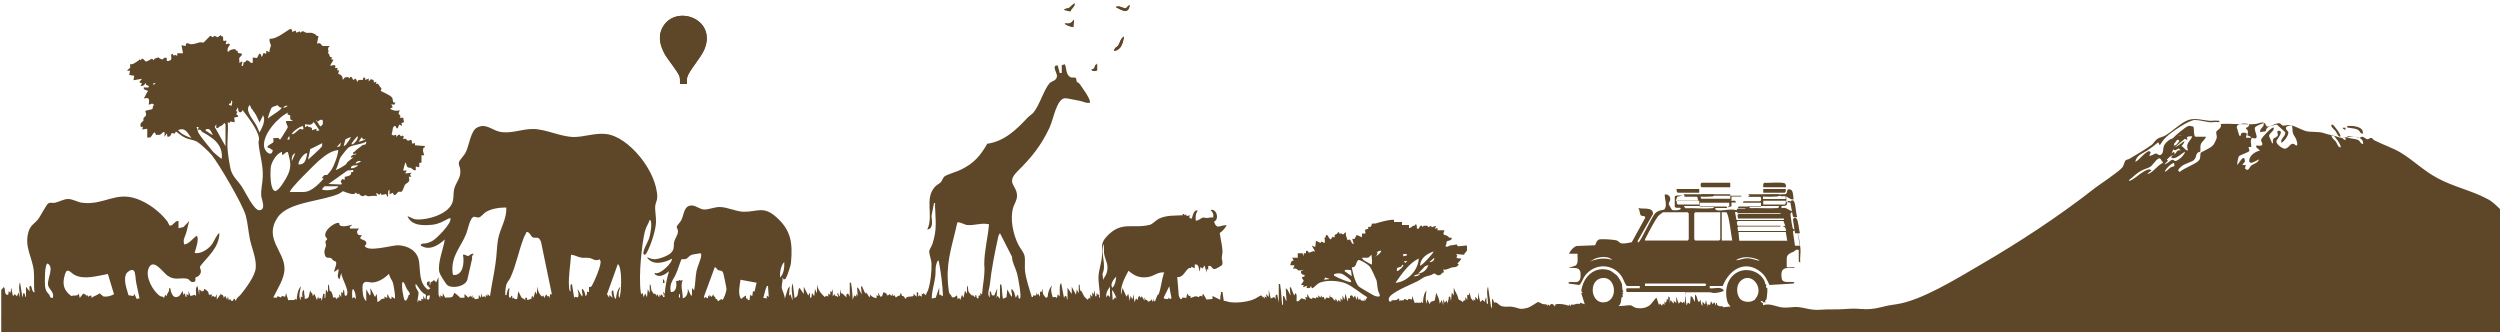 <?xml version="1.0" encoding="UTF-8"?>
<svg id="Layer_1" xmlns="http://www.w3.org/2000/svg" version="1.1" viewBox="0 0 100 13.3">
  <!-- Generator: Adobe Illustrator 29.5.0, SVG Export Plug-In . SVG Version: 2.1.0 Build 137)  -->
  <defs>
    <style>
      .st0 {
        fill: #5e4728;
      }
    </style>
  </defs>
  <path class="st0" d="M42.59-.47c-.05-.05-.3.18-.35.21-.09-.17-.34-.21-.46-.06.09.02.2.02.27.05.09.04.1.16.19.19.04,0,.26-.24.3-.29.03-.03.07-.05.06-.11h-.01ZM42.99.15s-.19.15-.23.17c-.06.03-.17.02-.2.08l.25.06c.04-.12.17-.17.17-.3h.01ZM45.19.21c-.08-.01-.11.12-.18.12s-.27-.13-.38-.05c.23.1.5.33.56-.08h0ZM27.48,3.36c0-.09-.01-.19.01-.28.07-.26.54-.77.68-1.1.51-1.19-1.04-1.79-1.61-.98-.26.38-.18.76.02,1.14.13.24.54.72.6.91.03.1.01.2.02.3h.28,0ZM42.93,1.09l.03-.31c-.12.16-.17.18-.37.15,0,.07.32.17.34.15h0ZM44.57,2.04c.28-.05.35-.31.39-.58-.14.07-.16.25-.23.36-.03.05-.18.1-.16.22h0ZM43.89,2.56c-.14.02-.06.23-.23.21,0,.08.18.09.21.03v-.25h.02Z"/>
  <path class="st0" d="M.05,11.6l.1-.12c.09.09,0,.25.13.32l.06-.03v-.12l.08.06.03-.21.06.32c.07.01.05-.01.07-.06l.1.09.06-.15.06.21c0-.21-.08-.42,0-.62l.1.62.03-.18c.1-.03.04.14.11.15v-.41l.14.18c.02-.06-.05-.25.06-.21.03.03.05.28.14.25-.04-.29,0-.57-.03-.86-.05-.53-.39-.95-.21-1.56.08-.26.22-.31.36-.47.12-.14.34-.61.44-.67.07-.04.17,0,.26-.02.17-.04.36-.15.52-.15.2,0,.38.13.57.15.86.11,1.34-.47,2.2-.15.44.16.9.5,1.2.89.04.05.06.15.1.17.12.04.21-.21.35-.18v.29l.2-.05.23-.24c-.05.16-.08.34-.13.5s-.13.23-.07.44c.2-.03.33-.23.49-.35.15.1-.09.67-.07.69.23.04.49-.12.65-.3.1-.11.16-.3.25-.41.03-.04.03-.08.09-.07-.04.6-.46.9-.78,1.32-.03.07.14.21-.07.39-.03.02-.1.04-.11.05-.02.04.03.15-.05.17-.16.06-.18-.1-.28-.12-.28-.06-.47.08-.77-.11-.19-.12-.58-.74-.77-.32-.16.35.17.93.45,1.12.06.04.16,0,.15.1l.06-.15.06.06c0-.14.12-.16.09-.32.09-.02.05.08.08.14.05.12.1.24.24.21s.15-.17.24-.24v.18s.02-.12.08-.06c.01.01,0,.13.06.12v-.12l.08.06v-.18l.08.2.18-.05.04.06c.02-.12-.05-.33.06-.41l.07.35v-.21l.13.09v-.05l.06.02v-.09c.12.06.18.1.2.25l.11-.03v.12l.04-.06.1.06.06-.12v.21l.15-.21c.09.02.12.04.13.15l.06-.09.07.15.04-.12.03.15.06-.06c0,.06.06.11.1.08s.02-.09.07-.08l.06.09c0-.12.12-.17.2-.27.2-.25.57-.74.59-1.06.03-.39-.17-.8-.24-1.17-.06-.31-.08-.62-.16-.92-.12-.44-1.07-2.06-1.37-2.43-.1-.12-.43-.43-.56-.51-.15-.09-.31-.09-.47-.16-.14-.06-.26-.16-.39-.26l-.06.09c-.2-.1-.08.11-.25.12-.09,0-.01-.12-.06-.12l-.1.12c.07-.36-.1-.11-.17-.08-.04.02-.11-.02-.15.02l-.06-.12c-.14.08-.1.25-.3.21v-.35l-.2.03.03-.12c-.1.08-.12-.06-.09-.12.02-.05.09-.08.11-.12,0-.02-.01-.07,0-.09.05-.09.16-.06.07-.29.06-.04.25-.05.28-.08.04-.03,0-.16.08-.14-.07-.13-.13-.05-.22-.03.03-.24.03-.3-.2-.25.07-.1.09-.2.17-.3,0-.03-.2-.03-.17-.14.02-.02.24.04.2-.05-.03-.06-.15-.01-.11-.14-.08.08-.09.15-.22.12l.06-.09-.11-.05.11-.14-.34.06.03-.18-.2-.03.03-.18c-.24.06-.01-.09,0-.1.02-.04,0-.1,0-.15.13.02.22-.08.33-.14.03-.01.02-.09.11-.02.05-.17.15.05.2.05.07,0,.19-.1.23-.11.04,0,.07.07.09.06,0,0,0-.04.02-.06.04-.02.12-.04.16-.06,0,.04.15.09.17.09,0,0,.04-.11.16-.06v.12h.06c.24-.04.04-.23.15-.28.05-.03.04.06.06.06.05,0,.08-.06.15.03v-.12h.23l-.06-.32.17.03c-.01-.2.15-.07.21-.07.15,0,.26-.06.37-.08.04,0,.09.02.13.01.02,0,.23-.24.27-.27l.11.06.05-.06.14.06.12-.09c.01.07.08.05.09.07.02.02-.02.13.03.17l.11-.02-.03.15c.07,0,.12-.07.17.02-.07.09-.13.17-.08.3.04-.09.21-.14.29-.12.02,0,.02.04.03.05.02.01.05,0,.06.02.02.02,0,.07.03.08s.14.02.15.03c0,.09-.09.11-.11.18-.01.05.02.13,0,.19l.1-.06c.08.02-.07.19.03.18.04,0,.03-.12.05-.15,0,0,.04,0,.07-.02.01,0,.01-.04.03-.05.13-.03.14.13.26.09v-.21l.17.02.09-.17c.1-.02.05.11.11.12l.06-.15.11.03v-.12l.14.06c-.04-.09.05-.24.05-.27s-.09-.17-.05-.27c.16.01.34-.09.47-.17.08-.05.12-.08.2-.13.1-.07.23-.17.23.03l.13-.06.04.09.13-.06.02.06c.12-.13.16-.01.24,0,.16.02.16-.04.36.06.03.01.04.1.13.06l-.06.32c.14-.06.13,0,.22.09h.29c-.15.13.01.16-.08.29.11,0,.02.19.17.15l-.03.09.09.02-.14.24.18-.03.04.05-.02.07h.11l-.03.09h.08l-.03.15c.09,0,.2.11.17.21.07.02.04-.04.08-.06.03-.02.1-.02.14-.03l.07.06c0-.06,0-.07.07-.06l.07.12.1-.06.07.15c0-.13.12-.09.21-.09l.02-.09h.08v.09l.14-.06v.12l.08-.09c.08.01.14.02.12.13l.11-.03-.03.09c.12-.07.14.12.23.17,0,.03-.03.09-.03.1.01.03.37.16.45.27.06.08-.01.23.14.2l-.05.09-.12-.02.06.12-.11.06c.13.08.25.1.39.06l-.05.13.08.1-.03.07h.14l.03.18-.1.03.02.12-.11-.06-.06.15c-.07.03-.07-.09-.1-.09-.13-.01-.09.23-.15.33l.07.05.12-.03v.09l.09-.09h.06c.02.08.04.07.11.03l.04.04-.03.11c.11-.07.18.06.19.06.04,0,.1-.04.15-.03l.03.15.11-.03v.09l.38.03c.06.06-.03.05-.04.08-.05.11,0,.18.03.29h-.11v.29l-.09.02v.17l-.14-.03v.15c-.09.02-.15-.07-.19-.09-.03-.02-.09,0-.13-.03-.06-.04-.05-.16-.1-.19l-.08.3c.04.07.08,0,.14.02l-.06.12.25-.03-.06.08.06.08h-.11c.08.24-.08.23-.15.32-.03.04-.09.26-.14.28-.04.01-.07-.01-.11,0-.07.02-.1.15-.19.13l-.05-.09-.13.06v-.18c-.1.02-.03.29-.07.29l-.07-.12s-.15.04-.18.03c-.03,0-.02-.06-.02-.06-.02-.01-.05.05-.07.06-.04,0-.07-.08-.12-.06l.03.12c-.12-.04-.24,0-.35,0-.05,0-.09-.05-.11-.04-.08,0-.06.09-.22-.01-.04-.02.01-.09-.12-.03-.04-.13-.07-.02-.12-.01-.17.02-.4-.11-.44-.11-.02,0-.1.07-.14.09-.69.32-2.03.32-2.47.95-.58.85.28,1.36.27,2.06,0,.39-.29.82-.45,1.15.07,0,.18.04.17-.06l.13.06.05-.06.13.03.03-.15.09.29c.11-.03.22.03.31-.06l.03.06c0-.18.04-.43.17-.56-.03.17-.12.4-.01.56v-.15l.07.03s-.05-.26.06-.29c0,.09.01.18.03.27,0,.05-.03.09.04.08.05,0,.1-.04.12-.08l.06-.27c-.01.13.13.1.09.25l.08-.09.1.25.04-.15.03.08.09-.02.03.12.06-.29c.12-.03,0,.16.08.18l.03-.35.08.12v-.32c.06,0,.05.19.06.23s.06.03.08.07c.03.06.06.15.06.23.08-.05.11,0,.15.06l.05-.09.05.03v-.15l.08.12v-.21l.06.06.03-.15c.07.04-.01.28.11.25.17-.16-.19-.69-.2-.91l-.07.25c-.14-.1-.02-.26-.04-.41l-.17.12c-.01-.12.13-.32.06-.42-.09,0-.18-.14-.19-.14-.12-.03-.23.05-.26-.2-.02-.14.05-.2.06-.31,0-.05-.03-.11-.02-.15,0-.04.07-.07.07-.1,0-.01-.07-.08-.08-.13-.04-.27.47-.59.56-.5.02.03-.05.1.16.12.13,0,.23-.03.35-.06-.03.07-.11.04-.08.15h.37s-.13.09-.07.21c.04.07.11.06.18.06l-.08.11c.09.11.28.06.25.25l-.06.06c.09.28,1.11-.03,1.34-.02.37.02.76.2.83.64.06.41-.01.87.36,1.14l.1-.06-.08-.06v-.09h.08c-.04-.13.1-.09.13-.18l.1.09.09-.21v.71s.06.11.07.14v-.12l.1.06v-.15l.1.19c.17-.04.31.06.35-.19.02-.02.23.15.24.19h.18v-.15l.16.15c.02-.1.08.01.07-.09l.06.06.03-.09v.15l.04-.06.06.09.15-.03v-.15l.08.12.03-.18.03.15.1-.03.04.06v-.12l.07.06v-.09l.1.09c.06-.44.16-.87.22-1.31.05-.32.05-.66.1-.96.08-.45.36-.82.33-1.28-.26,0-.6.04-.83.19-.06.04-.18.18-.24.2-.09.03-.15-.02-.22-.02-.16.02-.25.53-.31.68-.22.54-.6.88-.55,1.52,0,.05.01.09.03.13.39.03.45-.48.39-.81.07-.03.16.06.21.05.05-.01.09-.1.2-.09v.06c-.08-.01-.03.09-.05.16-.06.28-.13.55-.19.83-.1.27-.61.35-.79.21-.07-.05-.32-.45-.33-.54-.07-.37.17-.92.22-1.29-.27.25-.63.46-.96.24-.02-.1.17-.07.23-.09.08-.02.16-.05.23-.09.17-.09.75-.68.73-.88,0-.06-.04-.03-.07-.02-.24.12-.37.21-.65.25-.34.03-.83.06-1-.34.11.02.19.1.3.12.43.06,1.41-.19,1.52-.75.03-.14.01-.32.05-.47.07-.27.28-.43.24-.77-.01-.12-.08-.16-.05-.3.02-.08.22-.27.28-.41.13-.28.19-.82.43-.96.35-.19.56.06.88.15.45.12.91-.11,1.39-.1.51.01,1.08.31,1.61.32.42,0,.85-.17,1.29-.12.91.1,2.04,1.5,2.05,2.52,0,.14-.07.24-.08.35-.02.18.04.44.03.66-.01.33-.21.92-.36,1.2-.02.04-.05.1-.1.1-.16-.03.15-.54.18-.64.05-.16.09-.39.09-.56,0-.04,0-.18-.06-.2-.04.13-.13.26-.17.39-.1.3-.16.92-.19,1.26s-.05.91,0,1.25c0,.04.01.06.04.08l.04-.06.03.18.07-.15.07.15.03-.32.08.15v-.35c.07.04.04.18.07.25,0,0,.08.12.08.13,0,0,.11-.03.11.1l.04-.09.08.15v-.12l.06.06v-.09l.1.09v-.18l.06.09c.02-.31.08-.61.17-.91-.13.11-.35.26-.52.15-.04-.02-.06-.03-.05-.09.19.13.75-.45.68-.56-.28.16-.78.29-.99-.06.09.02.18.08.28.08.18,0,.59-.13.71-.29.12-.14.06-.27.1-.42.03-.12.14-.25.15-.4,0-.09-.06-.14-.05-.2,0-.03.14-.17.18-.25.12-.24.1-.6.43-.59.15,0,.31.15.48.16s.42-.1.62-.1c.31,0,.65.18.96.19.57.01.8-.26,1.34.24.56.51.63,1.01.56,1.79,0,.1-.16.57-.21.64-.03.03-.05.04-.09.03-.03,0,0-.08-.04-.06.02.13-.04.27-.03.39s.13.31.12.45l.13-.41.07-.09-.03.38.06-.06.08.25c.01-.24-.08-.47.01-.69l.07.59c.21-.08.09-.26.2-.41l.17.25v-.29l.18.35.07-.12v.21c.09.02.05-.13.09-.18l.08.12.03-.29.08.18v-.38c.02.23.18.4.32.53l.03-.06.1.03v-.12l.08.06v-.15l.06.03.04-.12v.29l.07-.09c0,.09.09.07.14.12.03-.04-.08-.15,0-.15.03,0,.02.13.07.12l.03-.28c.02.08,0,.2.08.17l.16.16s-.04-.18.07-.15l.06.12v-.56c.09-.01.05.02.06.07.04.18.04.42.06.61l.06-.18.08.06v-.12l.06.09-.03-.35.07.06.12.23-.03-.32c.07-.02.05.02.07.06.05.08.05.18.14.23v-.06l.13.21.04-.12c.04.1.14.12.24.15v-.12l.08.03-.03-.15.11.18.06-.02.06-.16c.09.03.14.04.14.15l.03-.05.05.02.02-.06.07.09.06-.09v.09l.08-.03c.04.15.06.06.13.03s.07.02.11-.12c.04.02.03.09.05.12,0,0,.09-.02.12.1h.04c0-.1.21-.06.3-.1v-.09l.13.12v-.18c.1-.02.04.12.06.18l.04-.06.1.06v-.12l.05.02v-.05l.12.09c0-.08.06-.13.08-.2.1-.28.15-.77.14-1.06,0-.14-.1-.39-.09-.5,0-.07.1-.2.13-.3.19-.6.12-.92.1-1.52,0-.05.03-.12-.04-.11l-.1.52c.02.19.08.52-.17.54.27-.55-.13-1.23.31-1.71.06-.07.17-.12.23-.18s.08-.18.16-.24c.14-.09.49-.18.68-.28.49-.25.73-.52,1.02-1.02.69-.1,1.16-.56,1.63-1.06.07-.07.15-.11.22-.19.24-.29.42-.92.64-1.17.1-.1.29-.09.3-.3,0-.1-.23-.44.03-.41l.08.3h.08v-.31l.12-.04c.07.13.04.27.12.41.12.2.26.08.32.14.03.02.02.1.04.14s.08.05.11.09c.07.1.49.66.41.76-.15.03-.28-.06-.42-.08s-.45-.1-.56-.1c-.2,0-.31.28-.38.45-.09.24-.15.5-.25.73-.34.72-.73,1.2-1.27,1.73-.5.5-.02.56-.03,1,0,.17-.11.32-.16.48-.12.45,0,1.04.21,1.46.07.14.22.31.25.45.04.18,0,.41.02.6.04.35.18.73.27,1.05h.05v-.06h.11l.04-.13v.12l.06-.06.07.12v-.21c.11.06.05-.07.11-.09-.02.16.03.25.14.35l.06-.06c0-.14.07-.35.17-.44-.07.17-.02.3.03.47.08-.01.11-.03.17.03l.03-.15.08.09v-.36s0-.16.06-.17l.11.59.04-.09c.12.03.03.11.1.15v-.47l.17.25v-.29l.17.32.03-.21.08.15v-.24s-.02-.11.03-.11c.02.07,0,.18.04.25,0,0,.04.01.06.05.08.16.07.19.23.31l.06-.09.04.06v-.18l.08.09v-.18l.06.09.03-.18.03.25c.11.03,0-.11.08-.12,0,.08.06.05.08.06,0,0-.03.12.03.12,0-.3-.07-.56-.06-.86.02-.28.12-.54.14-.82.03-.35-.08-.47.17-.75.6-.67,1.05-.31,1.75-.49.09-.02.24-.18.35-.24.32-.15.63-.12.96-.14v-.05h.06v.05l.07-.03.03.06.15-.03c-.11.08,0,.16.06.12,0-.01.07-.39.23-.3-.09.11-.09.25-.08.39.12.02.19-.1.3-.12.05,0,.1.02.13.02.09,0,.17-.04.27-.02.02-.14-.02-.21-.11-.3.24-.07.37.36.14.47.12.35.26.11.51.14-.08.13-.16.23-.28.31.03.24.1.49.11.72,0,.1-.02.17-.03.26,0,.09.05.17.02.28,0,.04-.24.17-.29.18-.15.02-.1-.16-.27-.12v.15l-.06-.03v.15l-.09-.29-.08.12-.08-.06-.03.18c-.06-.13-.02-.31-.2-.28v.15l-.14-.06c0,.1-.05.02-.1.06-.14.09-.23.39-.46.35l.06.74s.05.13.06.13c.07.05.08-.05.09-.05.03,0,.12.01.15.02l.04-.18c.05.05.05.13.13.09v.09c.13-.04.2-.11.33-.03l.05-.06.1.03s-.03-.11.04-.09l.12.21.24-.02v-.12l.31.15c0-.08,0-.16.03-.24,0-.05-.03-.09.06-.07l.05.35c.09.01.19.05.28.06.32.03.73-.02.99-.15.1-.05.31-.24.26,0l.03-.09.08.09v-.09l.08.06-.03-.15.11.12v-.29l.08.35.14-.06.06.09c0-.06-.04-.21.06-.18l.06.32v-.75c.09-.01.05.02.06.07.05.24.04.53.08.77.05,0,.03-.07.03-.11v-.24c.06-.08.09.2.14.18l-.03-.5.07.06.12.23-.03-.32c.08-.02.05.02.07.06.04.08.06.17.11.26l.04-.09c.1.02.03.29.06.32.09.02.12-.07.19-.12l.18.06-.03-.12.08.03v-.15c.06.09.06.19.19.21l.03-.06.12.04.04-.07.06.06v-.12l.08.09.06-.09v.09l.08-.03.04.12.07-.09.11.03.03-.15c0,.15.07.1.08.11.04.04.06.12.14.13v-.09l.09.15.03-.09.08.09v-.15l.08.09v-.21l.08.18.04-.25.08.32.04-.15.06.03v-.12l.05.02.02-.05.07.12.06-.09.06.18.03-.15.06.15.06-.06c0,.1.07.08.14.09l.03-.09v.12l.11-.17c-.27-.16-.57-.43-.85-.55s-.84-.16-1.11,0c-.07.04-.22.23-.27.18v-.06h-.04c-.02.09-.08.06-.16.06l.03-.09-.17.06.03-.09h-.11l.11-.17-.08-.12c.04-.07.14-.01.11-.11-.08-.01-.16-.05-.14-.15l.11-.06s-.16.04-.21.03c-.02,0-.1-.13-.22-.06l.06-.15h-.17c.02-.09.04-.21.14-.18l-.06-.12h.22v-.18h.19l.05.12v-.12h.09v-.09c.09-.04.09.06.11.06.08.02.16-.1.26-.03l-.14-.25.14.06.03-.25.18.09.03-.06.13.06c.03-.05,0-.18,0-.2s.03-.01.04-.03c.02-.04,0-.13.09-.07,0,0,.07.17.13.15l.06-.1.09.03c-.04-.17.08-.08.13-.21h.04l.04.09.03-.06c.16.12.08.01.21-.03-.03.15.04.2.06.32.17-.11.11.15.25.15l-.06-.21c.15.04.1-.07.18-.15l.21.09v-.15h.14l-.02-.15.13-.04v-.08c.16.04.12-.1.15-.12.02-.02.1,0,.14-.01.24-.07.49-.15.74-.15v.09h.32v.12h.28v.12c.08,0,.13-.07.16-.09.02,0,.06,0,.08-.01s0-.04.02-.05c.07-.02.04.16.07.18.08.03.1-.12.13-.12h.06l.03.06.03-.06h.16l.03.06.11-.06.03.06.18-.06-.06.12.11-.03v.09h.28c-.1.23,0,.16.12.23.03.01.05.1.16.06.04.14-.14.11-.19.16-.02.02,0,.14-.06.18.1.07.13-.01.19-.02.04,0,.2-.03.25-.04s.02.06.08.07c.1,0,.25-.03.35-.03v.2l-.13.17-.32-.03.06.05-.03.11.2.03s-.14.19-.17.18l.06.05c-.1.14-.16.09-.28.12s-.2.11-.34.08l.03.12c-.08-.02-.1.07-.14.09-.15.07-.18-.05-.25-.05-.03,0-.1.06-.15.07-.31.07-.26.09-.52.24-.21.11-1.12.46-1.15.7,0,.04,0,.09.04.11.07.03.07-.05.08-.05.04,0,.14,0,.2-.01,0,0,.04-.07.1-.05v.09c.07-.06.21.02.2-.09l.13.06.05-.06.13.03v-.15l.11.29c.07-.03.17,0,.23-.01.03,0,.06-.06.07-.05,0,0-.02.07.03.06,0-.16.03-.38.14-.5-.02.17-.06.36,0,.53l.03-.18.1.21c0-.13.11-.12.2-.16l.06-.31c.06.14.13.27.14.44l.08-.15.06.21v-.25l.06.15.08-.09.03.12c.02-.07.03-.14.05-.2,0-.05-.02-.09.06-.07l.03.18.03-.35.08.12v-.32c.04.14.1.21.15.33.02.05.03.13.05.15.02.03.13.04.16.11l.05-.09.05.03v-.15l.08.12v-.21l.06.02.03-.11.06.23.1.12v-.09l.07.06v-.15l.11.12v-.29l.09.38.1-.09.07.09.06-.18c.05.07-.02.28.08.25,0-.24-.08-.47,0-.69l.13.88s.03-.07.03-.11v-.27c.06,0,.07.14.09.15,0,0,.05-.03.08-.01.07.03.12.12.23.15.15.04.27,0,.4.02.28.04.28.14.63.04.11-.03.39-.23.41-.23.04,0,.13.06.18.08.1.03.17-.03.21.1v-.09l.08.06c.05-.13.15-.06.21.03l.02-.09c.18-.03.36,0,.53.06l.05-.06v.09c.07-.13.07-.06.14-.07.08-.02.16-.07.24-.02l.03-.06.18.06-.14-.45.06-.02-.06-.05c.08-.63.58-1.03,1.15-.83.02,0,.26.18.27.19.06.06.2.29.21.37,0,.06.01.15.02.21,0,.03.03.04.04.06l-.06.05.06.02c-.07.04-.02.12-.03.15,0,.02-.04.01-.05.03-.02.07,0,.16-.06.28-.02.04-.06,0-.05.05.13.03.35-.03.46-.02.06,0,.16.1.26.11.18.03.37,0,.52-.11.07-.05.23-.3.27-.3l.1.29.04-.06.08.09.04-.09.06.06v-.15l.03.06c.06-.02.06-.1.06-.15l.06.03v-.12c.11-.02.04.18.06.25l.03-.12.13.15v-.12l.1.09v-.25l.1.28.07-.09.08.06.06-.06.03.09.03-.47h-2.35s-.07-.15.03-.15h.49v-.09h-.52c-.09-.11-.12-.25-.2-.38-.36-.54-1.1-.54-1.48-.02-.06.08-.15.33-.22.36l-.43-.06s0-.06.04-.06c.18-.02.41.09.44-.2.04-.42-.18-.36-.48-.36l.29-.1c.12-.11.06-.32.07-.47h-.34c.06-.14.17-.26.3-.31l.75-.03s.04-.19.15-.23c.13-.03.53,0,.68.03.1.02.13.1.2.12.13.03.3-.02.43-.04l.54-.98c0-.1-.14-.05-.18-.1-.04-.04-.04-.23-.1-.29.18.06.6-.06.59.24l-.61,1.07s-.01.09.03.06c.1-.05.52-1,.66-1.15.13-.15.35-.13.38-.17.12-.16,0-.41.01-.59.12-.02.23.06.22.2,0,.06-.06.11-.06.18,0,.02.12.23.13.24.06.02.3.02.35-.04,0-.09-.12-.03-.18-.05-.03,0-.05-.03-.06-.05v-.39c.02-.09.27-.03.35-.05l-.25.05-.06.17h.9l-.04-.18h-.52v-.03h2.28v.03h-.39v.18s.2-.06.17.06h-.17v.15l-.13.04c-.05-.04.04-.02.04-.05v-.13h-1.18v.15h1.06s.04.04.04.06h-.48c0,.06.02.08.07.09.14.03.42-.03.59-.03.14,0,.5.13.55-.06h-.31l.04-.06h.89v-.15h-.73l.04-.06h.65c.06,0,.06-.18,0-.18h-.47v-.03h1.48c.07.06.04.16.04.25.12,0,.24,0,.27.15.04.55.26,1.19.3,1.73.01.16-.03.37-.01.53-.02,0-.06-.04-.06-.05v-.45c-.12-.05-.16.05-.19.06-.37.15-.28.19-.29.63h.21s.1-.02.1.03c-.33-.01-.59-.05-.51.42.03.2.31.12.44.14.04,0,.09.02.04.06l-.97.06c-.1-.2-.17-.38-.35-.52-.6-.49-1.25-.13-1.52.56h-.52v.09c.18.03.43-.09.56.08,0,.07-.31.11-.38.11s-.13-.03-.2-.03h-.97l.06.53.06-.12.08.06.03-.32.06.04.11.2v-.29c.1.02.07.25.16.29l.07-.09c0,.09,0,.18.07.25v-.18l.1.12.04-.18.06.29v-.12l.1.03.04-.15.07.12.06-.09.07.15v-.11h.04c-.02.08.04.11.11.13.06.02.11-.05.13.04l.3-.03s-.1-.12-.11-.15c-.15-.46-.04-.98.37-1.21.37-.21.9-.07,1.1.34.03.07.01.13.08.16-.06.13.02.1.03.12.02.11-.02.39-.03.46,0,.02-.08,0-.04.11h-.1v.12c.29-.1.52.07.8.09.18.02.4-.03.56-.02.32.02.54.14.93.11.36-.03.67,0,1.02-.03.28-.02.34-.02.62,0,.28.02.51,0,.78-.07s.35-.08.62-.12c.99-.14,2.41-1.02,3.32-1.55,1.6-.93,3.16-1.95,4.63-3.1.25-.19.93-.63,1.09-.82.07-.08.08-.24.14-.29.04-.03.1-.03.15-.06.27-.16.63-.37.88-.55.07-.05.15-.19.24-.25s.21-.07.31-.13c.27-.16.54-.43.81-.57.31-.17.62-.05.94-.02.12.01.25-.02.37,0,.05,0,.05-.01.04.06-.13-.03-.25.01-.38,0-.18-.02-.4-.09-.59-.09-.25,0-.96.49-1.16.69-.1.09-.17.2-.25.32l-.06-.12c-.14.12-.29.23-.44.33-.18.12-.43.18-.48.46.2-.11.33-.35.55-.44l.07.05-.06.14c.09.02.2-.09.27-.09.06,0,.11.11.21.04.09-.06.07-.24.1-.33.05-.15.31-.36.46-.32l-.06.29c.1.01.16-.1.22-.17.01-.06-.16-.1-.11-.24.1,0,.19.01.28-.02.13-.04.2-.38.39-.33.05.07,0,.41.1.41h.41c-.03.11-.18.2-.21.31-.03.09,0,.19-.02.29-.25.04-.08.26-.33.38-.2.1-.41.12-.56.36l.07.07c.16-.16.66-.32.78-.48.06-.07.03-.24.06-.29.03-.04.4-.18.5-.31.04-.04.13-.24.14-.29.01-.09-.03-.16-.02-.24,0-.04.27-.17.17-.31.45-.03.95.04,1.4,0,.12-.01.26-.11.37-.03.04.03.06.11.07.12.09.06.38-.14.51-.12.06,0,.08.08.14.09.09.02.18-.03.27-.02.2.02.44.18.64.24.22.06.51.01.72.08.19.06.18.06.39.1.11.02.27.1.36.1.08,0,.3-.07.47-.06.08,0,.15.06.2.06s.08-.05.13-.05c.06,0,.16.1.21.1s.1-.07.16-.05c.03,0,.07.07.11.09.33.17.75.31,1.05.49.49.29.94.74,1.47,1.02.64.35,1.38.5,2.01.84.2.1.34.25.5.4v5.01H.05v-1.72H.05v-.05ZM6.22,3.32h-.08v.09l.08-.09h0ZM9.27,4.23c-.01-.08.07-.18-.03-.21.04.19-.09.06-.08.18l.11.03h0ZM10.07,4.35c-.1-.08.1-.15,0-.21-.36.2.03.6.17.85.06.1.09.2.14.31.16-.3.32-.6,0-.85l-.04.09h-.08v-.09l-.11.03c.03-.17-.04-.1-.08-.13h0ZM11.1,4.21s-.22.07-.23.09c-.03.03-.17.41-.15.44.05-.07.59-.37.54-.44-.08.02-.14-.08-.15-.09h-.01ZM11.5,4.23c-.07-.01-.14.01-.17.09.01,0,.17-.05.17-.09ZM9.53,4.41s0-.1-.02-.11l-.07.14.06.03c-.11.17,0,.05.03.2l-.16.03.02.19-.18-.03-.03.06-.07-.03c.03.37-.04.79,0,1.15.01.15.08.6.12.75.08.29.31.46.45.69.13.19.48.95.7.93.27-.03.09-.41.07-.57-.02-.26.05-.5.06-.76.02-.52-.13-.89-.17-1.38,0-.05.03-.1.02-.18-.05-.34-.46-.86-.66-1.12-.03.12-.13.12-.17.02h0ZM10.57,4.32h-.14l.13.18v-.18h.01ZM11.55,4.49c-.4.17-1.04.86-.99,1.36.02.19.26.43.34.21.04-.11-.08-.05-.09-.13-.3-.04.1-.2.12-.24.02-.04,0-.13,0-.18.09.05.22-.05.24.06h.05s.26-.41.28-.45c.04-.09-.07-.15-.06-.28h.28l-.11-.07v-.15l-.12-.05.06-.11h0v.03ZM12.9,4.98c.02-.05.03-.16-.02-.19l-.23.02.16.25s.09-.06.09-.07h0ZM12.79,5.23l-.24-.35c-.11.16-.2.1-.35.09v.12l.1-.06c.03.1.21,0,.18.18l.18-.06v.09l.13-.03h0ZM9.02,5.86v-.89s-.04-.05-.06-.05c-.03.12-.2.11-.24.21l-.07-.02v-.14l-.06.11.43.77h0ZM90.55,4.92s-.32.11-.35.18c-.06.14.25.54-.12.41-.09.12-.02.23-.03.37h-.11l.04.15c-.03.07-.4.17-.43.23-.02.04-.07.28-.06.34.09-.09.28-.49.31-.14l-.11.14h.14l-.03.14c.14.15.18-.06.25-.12.09-.07.26-.09.31-.24-.02-.02-.42.29-.39.02.02-.19.26-.35.42-.37-.03-.09-.17-.09-.14-.21.08,0,.28.05.24-.09-.02-.06-.07-.09-.03-.18.03-.06.43-.51.49-.44.03.13-.18.21-.19.33l.13.3c.06-.01,0-.12.04-.18.03-.05.16-.08.18-.14s-.07-.19.04-.19c.23,0-.09.38-.09.4-.03.11.15.25.24.29.27.14.29-.34.54-.1.1.02.03-.18.01-.24-.03-.09-.12-.18-.14-.28-.02-.07,0-.24-.04-.27-.04-.04-.2.02-.22.05-.05.09.06.15.08.2.04.14-.24.46-.28.42-.03-.18.18-.24.16-.41l-.34-.31c-.14.05-.31.03-.41.17-.02.03-.02.09-.03.1-.02.01-.18.02-.22.04-.04-.16.16-.19.14-.35h0v-.02ZM89.84,5.11c.06,0,.19-.12.09-.15s-.46-.04-.46.13l.1.33c.07.07.06-.07.09-.09.05-.04.2-.03.21.02l-.03.16h.2c0-.07-.13-.08-.14-.09-.02-.03.08-.2-.06-.27v-.04h0ZM12.12,5.05c-.05-.04-.42.2-.45.32.1.02.27-.2.33-.21.06-.01.18.09.12-.1h0ZM7.94,5.08h-.08c.04.07.04.16.08.24.07.13.48.63.59.76.03.03.33.29.34.27.06-.59-.38-.85-.79-1.08-.03-.02-.04-.12-.17-.07l.03-.09h0ZM8.51,5.39c-.08-.14-.11-.29-.28-.21-.02.07.01.05.04.07s.23.16.24.15h0ZM7.66,5.52c-.18-.21-.22-.43-.54-.32.13.17.35.26.54.32ZM93.62,5.89c.06-.06-.27-.51-.32-.5-.13.03.1.24.13.27.06.08.08.23.2.24h0ZM11.58,5.58v-.12h-.03l-.06.12h.09ZM14.06,5.77c.06.05.29-.21.25-.32-.05.01-.27.3-.25.32ZM87.67,5.45s-.09,0-.14.01c-.08.03-.53.41-.58.48-.04.06-.05.13-.08.19-.06.08-.15.15-.21.24l.06.06-.14.14c.09,0,.24-.16.3-.18.06-.01.09.05.13.05.11,0,.37-.23.39-.37-.02-.02-.32.27-.47.26-.2-.02.04-.15.07-.17.07-.07.07-.18.23-.14l-.11-.11.05-.07c.16-.05.2.18.35.18-.11-.31.08-.34.17-.56h-.02ZM94.52,5.77c.06-.3-.42-.34-.62-.32-.01.09.02.05.07.07.12.04.25.02.37.09.08.05.08.15.19.15h-.01ZM13.75,5.83c.05.01.07-.03.1-.06.02-.02.2-.27.18-.29l-.21.09-.07.25h0ZM14.63,5.55l-.1.03-.06-.09-.13.18s.27-.05.28-.12h.01ZM93.82,5.52h-.11v.03l.11.06v-.09h0ZM14.19,6.06c.06-.08.23-.18.32-.26.04-.02.14.03.14-.14-.19.13-.56.12-.72.25-.04.03-.28.33-.31.38-.07.13-.1.36-.19.5.03.03.35-.17.4-.21.03-.02.04-.07.06-.09.07-.06.3-.23.34-.29.02-.02.03-.05,0-.06l-.1.03c-.02-.1.02-.08.04-.1h.02ZM13.64,5.7l-.17.18.13-.03.04-.15ZM12.88,5.73s-.4.21-.47.23l-.09.43s.51-.46.54-.51.03-.08.03-.14h0ZM11.61,7.68h.52c.36,0,.66-.37.9-.62.22-.23.27-.3.39-.62.05-.13.1-.3.11-.44-.32.04-.55.24-.79.44-.09.08-1.23,1.18-1.14,1.25h.01ZM11.27,6.08c-.2.05-.41.39-.44.61-.02.16-.04.93.18.95.14.01.45-.52.51-.66.15-.35.09-.52,0-.88-.06-.09-.16.12-.24.09v-.12h-.01ZM11.67,6.45l.14-.32c-.12.03-.15.19-.14.32ZM12.29,6.14c-.1-.08-.41.36-.34.44.27,0,.28-.2.34-.44ZM86.47,6.44s-.04-.09-.07-.1c-.09-.06-.29.26-.37.32-.1.07-.27.1-.4.18-.11.06-.26.18-.35.27-.04.04-.13.07-.12.13.19-.05.36-.24.53-.34.1-.06.28-.19.37-.08l-.17.12s.06.01.08,0c.2-.1.33-.33.54-.42.02-.08-.03-.05-.05-.07h.01ZM14.23,6.55l.2-.08c0-.08-.22-.01-.2.08ZM86.97,6.52c-.09-.03-.41.3-.37.35.14-.06.18-.2.35-.21l.03-.03-.02-.09h.01ZM14.32,6.61c-.06,0-.11,0-.17.01-.04,0-.13.04-.11.11.05,0,.09,0,.13-.02.03-.01.14-.06.15-.1ZM14.12,6.8l-.22.02-.76.54.51.02c.06-.04-.02-.07-.02-.12,0-.02.05-.07.05-.1l.11.03v-.12s.17-.01.24-.09c.02-.03.01-.07.02-.09.03-.03.1.03.08-.07h0ZM13.53,7.45h-.55s-.08.09-.1.11c0,.09.6.06.65-.11ZM69.21,7.77h-1.14c-.06,0-.06.18,0,.18h1.14v-.18ZM71.43,7.96s0-.1-.03-.14c-.07-.09-.69-.02-.83-.04-.07.02-.05.12-.05.18h.91ZM67.97,8.03h-.9v.1l.04.05h.86v-.15h0ZM71.43,8.03h-.9v.15h.86l.04-.05v-.1h0ZM71.74,8.46c0-.09-.02-.37-.1-.4-.21-.08-.12.09-.19.15-.05.04-.13.02-.19.03v.09c.23-.07.29.13.48.12h0ZM68.56,8.24h-1.21l.07.09c.33-.02.69.03,1.02,0,.06,0,.13,0,.13-.09h0ZM71.15,8.24h-1.21l.07.09c.33-.02.69.03,1.02,0,.06,0,.13,0,.13-.09h0ZM65.8,9.62h1.71l.04-.05v-1.03l-.04-.05h-.99s-.16.11-.2.16c-.11.14-.4.68-.49.87-.02.03-.04.05-.03.1h0ZM68.81,8.49h-1l-.04.05v1.03l.04.05h.96l.04-.05v-1.08h0ZM69.29,9.62c-.04-.16-.13-1.08-.24-1.13h-.18v1.13h.42ZM71.35,8.8c.03-.09-.03-.32-.13-.32h-1.82l.06.32h1.89ZM71.89,9.18c-.06-.16-.05-.5-.12-.63-.04-.09-.16-.08-.15.04,0,.06.08.55.1.57l.17.02h0ZM71.34,8.84h-1.83l-.04.05.03.14h1.72v.03h-1.68l-.04.04.02.14h1.92c0-.12-.05-.2-.17-.18l.14-.03-.07-.18h0ZM39.54,8.97c-.28-.07-.55.06-.86.03-.1-.01-.35-.16-.39-.09-.16.75-.42,1.46-.38,2.24,0,.14.03.46.06.58,0,0,.1.09.1.15.1.07.19-.08.21-.06l.03.15.06-.06.04.09.07-.21.06.12.06-.28.08.12v-.32c.06.03.03.16.06.23,0,.02.13.17.16.18v-.06l.07.09c.11.02-.03-.08.08-.06.02.06,0,.14.09.12v-.09l.03-.03.04.03v-.12l.07.06c.03-.39.13-.82.09-1.21,0-.54.15-1.07.19-1.61h-.02ZM72,9.84c-.04-.11-.07-.56-.14-.61-.05-.03-.14-.02-.14.05l.08.55h.2ZM22.07,11.75l-.43-2.08c-.1-.25-.2-.12-.34-.18-.05-.02-.13-.24-.24-.21-.03.09-.09.16-.12.26-.2.52-.29,1.06-.53,1.58-.04.08-.12.16-.15.25-.04.11-.05.3-.05.43.08.02.05-.02.06-.07.03-.07.03-.18.11-.21-.01.08-.05.32,0,.38.06.06.05-.11.11-.06v.12s.02-.05.03-.06c0,0,.09.11.17.05l.04-.3s.1.2.13.25.13.03.15.13v-.12c.09-.02.07.03.07.09.05-.04.11.02.12-.05l.05.02.03-.15.06.09.07-.25.07.12v-.32c.03.16.09.32.21.41l.03-.06.08.12c-.02-.11.02-.07.04-.15.06.01.02.11.11.06l.02.09.04-.17.06.02h0ZM71.43,9.28h-1.89l.03.35h1.92l-.06-.35ZM40,11.94v-.56c.07,0,.05,0,.06.05.03.17.02.35.06.52l.14-.06.03-.31.17.29s.03-.04.02-.07c0-.07-.04-.15-.02-.24.11.06.13.23.17.35l.07-.12c.07.03,0,.18.1.15.07-.09-.08-.86-.12-1.01-.07-.25-.19-.41-.2-.66l-.48-.94c-.05.05-.07.12-.08.19-.13.58-.27,1.3-.33,1.89-.02.16-.12.35,0,.49v-.25c.07-.02.05.13.1.17,0,0,.06-.01.08,0l.12-.28-.03.38.04-.09.1.12h0v-.03ZM44.12,11.22c.02-.1.1-.17.14-.28.12-.37-.06-.51-.1-.82,0-.05,0-.35-.02-.35-.13.38.13.8-.04,1.18l.03.27h0ZM55.25,10.03c-.13-.01-.26.09-.25.25.09-.07.21-.12.25-.25ZM57.34,10.06c-.25.09-.51.24-.54.56.05.05.57-.53.54-.56ZM27.76,11.63c.06-.26.05-.53.1-.79.03-.16.2-.52.19-.64,0-.04-.01-.06-.05-.07-.11.03-.25.03-.35.07-.08.03-.15.14-.22.16-.06.02-.14,0-.17.01-.02.02-.17.48-.21.56-.11.26-.29.4-.22.75.22.02.25-.25.21-.44l.27-.03c-.11.21.01.48,0,.72.15-.03.22-.21.2-.38l.14.29s.03-.04.03-.08v-.24l.08.09h0v.02ZM56.27,10.16h-.14v.09l.14-.03v-.06ZM23.99,10.37c-.18.1-.28-.03-.41-.05-.1-.02-.2,0-.3-.01-.16-.02-.28-.11-.44-.12-.02.42-.11.85-.08,1.27,0,.04.01.19.06.2.02-.07-.05-.31.06-.29l.09.56s.01-.06.04-.06c.06,0,.13.1.13-.1,0-.07-.04-.13-.03-.2l.17.29s.03-.04.02-.07c0-.07-.04-.15-.02-.24.09.05.12.17.14.29.07-.02.06-.12.06-.18l.08.03v-.21s.07.01.1-.03c.09-.13.44-.92.35-1.03h0l-.02-.03ZM54.86,10.6c.05-.14,0-.27,0-.41l-.13.12h-.26l.08.1.32.18h-.01ZM64.5,10.4c-.18-.17-.48-.13-.69-.06l-.21.12c.31-.12.58-.16.9-.06h0ZM70.36,10.4c-.29-.13-.66-.17-.93.01.15,0,.28-.07.44-.08.16,0,.26.04.41.08.03,0,.09.04.09-.02h-.01ZM57.17,10.49c.1,0,.21-.06.2-.18l-.2.18ZM55.82,11.31c.44-.02.91-.48.93-.97-.39.19-.67.6-.93.97ZM54.07,10.69c.04.21.13.61.28.77.03.03.61.37.65.38.32.09.15-.1.12-.23-.03-.13-.03-.27-.06-.4-.02-.06-.23-.51-.27-.55-.07-.08-.36-.27-.45-.26-.12.06-.06.31-.27.29h0ZM37.55,10.43c-.06-.01-.04,0-.06.04-.1.2-.05.4-.08.6-.04.3-.14.57-.14.87l.16-.03.14-.41v.32l.04-.06c0,.08.07.04.11.09-.02-.48-.08-.94-.17-1.41h0ZM56.29,10.43l-.14.03.07.06.07-.09h0ZM31.2,11.1c.16-.15.18-.41.17-.62-.14.14-.18.42-.17.62ZM2.11,11.91c.08-.23-.17-.34-.19-.52-.03-.25.26-.71-.02-.85-.12.03-.11.76-.1.89.02.2.06.23.17.36.04.04,0,.12.14.13h0ZM24.78,11.91c.07-.27.07-.58.06-.86,0-.08-.04-.48-.13-.48l-.43,1.2.09.14v-.12l.13.12c0-.07-.1-.3.03-.29,0,.04.05.4.11.32.01-.15.06-.37.17-.47-.01.08-.05.14-.06.24,0,.03-.02.19.03.2h0ZM56.13,10.6c-.04-.05-.06.06-.09.07-.1.04-.19,0-.16.17.03.03.29-.19.25-.25h0ZM57.14,10.6l-.14.05-.28.3c.22-.05.32-.12.42-.35h0ZM28.89,12c.08-.06.16-.33.17-.43,0-.05-.1-.53-.12-.61-.05-.18-.12-.11-.22-.16-.04-.02-.08-.12-.13-.11l-.43,1.17.02.08.03-.06.11.06v-.12l.06.06v-.09l.08.09.08-.12c-.02.09.04.09.07.13.02.03.01.07.02.08,0,0,.04-.02.05,0,.02.02.02.06.03.07.03.03.19-.16.17-.03h0ZM5.34,10.82c-.07-.07-.22.04-.27.1-.16.24,0,.63.07.89l.2.03.03-.09.1.21.11-.03s-.11-.52-.13-.61c-.03-.12-.02-.41-.1-.5h-.01ZM54.04,10.81s-.29-.06-.25.04l.28.2-.03-.25h0ZM4.31,10.96c-.4.07-.94.24-1.32.04-.16-.08-.3-.33-.39-.03-.12.39-.06.64.25.87.12-.04.26.02.3-.1l.04.18.14-.18c.06.05.14.03.14.12l.04-.06.04.09s0-.09.11-.06v.09c.11-.1.21-.09.32-.19l.16.13c.14.02.29-.02.42-.09l-.25-.83h0v.02ZM46.57,10.9c-.23-.04-.43.15-.64.18-.32.05-.54-.03-.79-.25-.16.3-.33.61-.3.97l.06-.28.16.35.07-.12.06.29.03-.21.08.15.04-.21.04.32.06-.15.08.06v-.15l.04.06v-.09l.07.09.04-.06.11.18v-.15s.03.09.05.12c0,0,.03-.01.06,0,0,0,0,.04.02.05.05.04.13-.03.16-.08l.03.12.03-.15s0,.17.08.09c0,0,.06-.16.08-.21.02-.03.05-.04.06-.06.09-.24.12-.57.2-.82h0l.02-.03ZM14.65,12.04v-.47l.14.25c.07-.04.01-.2.03-.29l.18.35.07-.12.03.32c.11-.03.13-.16.28-.13v-.09l.11.06v-.15c.06.03.06.15.13.18s.03-.08.04-.09l.14.09v-.11c0-.09-.06-.47-.09-.55s-.13-.21-.15-.34c-.16.17-.44.35-.68.35-.12,0-.27-.08-.35.04-.06.08-.02.39,0,.5.01.05.07.17.11.2h.01ZM54.04,11.28c.07-.06-.32-.32-.37-.33-.11-.03-.21-.02-.31.02,0,.06,0,.06.05.08.07.05.58.27.63.23h0ZM56.8,10.96c-.07.02-.21.02-.25.09.08,0,.21-.01.25-.09ZM44.65,11.07c-.1.08-.27.32-.15.44.11-.12.13-.28.15-.44ZM53.19,11.16l-.18-.06-.05.09.23-.03h0ZM64.04,11.13c-.52.12-.4,1.05.16.96.56-.09.43-1.1-.16-.96ZM70.21,11.96c.39-.44-.18-1.15-.61-.7-.16.17-.15.54.02.71.15.14.46.14.6-.01h0ZM30.27,11.31l-.65-.12c-.03.23-.11.55.01.75t.04.01c.04-.06.11-.09.17-.13v.15l.04-.06s.02.12.1.09l.03-.21.08.06.03-.21.06.03.08-.35h0ZM16.33,11.82s.04-.03.06-.04v-.04c-.02-.07-.09-.13-.12-.19-.02-.03-.12-.33-.17-.26-.06.1.04.68.09.72.08.07.12-.13.15-.17h0ZM17.02,11.97l.02-.18c-.19-.08-.28-.28-.41-.44-.05.15.1.26.11.36s-.06.27-.03.39l.03-.09.11.03v-.09l.08.03v-.15l.08.15h0ZM65.8,11.44h2.41l.04-.05-.04-.05h-2.41v.09h0ZM30.72,11.44c-.06-.01-.04,0-.06.04-.06.11-.08.31-.13.43l.14.03v-.12l.08.06-.03-.44h0ZM46.74,11.91l.06.05.06-.03-.09-.48-.22.45c0,.09.14.04.18.07v-.06s0,0,0,0ZM44.4,11.91v-.44s-.08.11-.1.15c-.04.1-.07.16-.04.29l.03-.09h.06l.06.09h-.01ZM14.23,11.97c.01-.14-.02-.29-.1-.41-.07,0-.04.32-.04.38l.07-.06.07.09h0ZM44.65,11.94c0-.06-.02-.09-.04-.13-.03-.06-.08-.17-.13-.21l.03.41.1-.12.04.06h0ZM26.58,11.88c0-.06,0-.13-.06-.15v.15h.06ZM27.2,11.91v-.15h-.03c0,.07-.05.13.03.15ZM17.19,11.81s-.1,0-.11.05c-.04.17.13.19.11-.05ZM70.5,12.04h-.08s.06.1.11.09l-.03-.09h0Z"/>
  <rect class="st0" x=".05" y="12.73" width="100" height=".03"/>
  <path class="st0" d="M27.48,3.36h-.28c0-.1.01-.2-.02-.3-.06-.19-.47-.67-.6-.91-.2-.38-.28-.76-.02-1.14.57-.82,2.12-.21,1.61.98-.14.33-.61.84-.68,1.1-.03.09,0,.18-.01.28h0ZM27.37,2.87l-.07.06.02.12.06-.18h-.01ZM27.23,2.9h-.06c.05.05.04.16.08.15l-.03-.15h.01ZM27.51,2.9c-.09,0-.09.08-.08.15.02.02.11-.13.08-.15Z"/>
  <path class="st0" d="M42.59-.47c0,.06-.03.07-.06.11-.04.05-.25.29-.3.29-.09-.03-.1-.15-.19-.19-.08-.04-.19-.03-.27-.05.13-.15.38-.11.46.06.06-.03.3-.27.35-.21h.01Z"/>
  <path class="st0" d="M44.57,2.04c-.02-.12.13-.17.16-.22.07-.11.1-.29.23-.36-.05.27-.11.53-.39.58h0Z"/>
  <path class="st0" d="M45.19.21c-.07.4-.33.18-.56.08.12-.09.31.05.38.05s.1-.13.18-.12h0Z"/>
  <path class="st0" d="M42.93,1.09s-.32-.08-.34-.15c.2.02.25,0,.37-.15l-.03.31h0Z"/>
  <path class="st0" d="M42.99.15c0,.13-.14.18-.17.3l-.25-.06c.03-.06.13-.04.2-.08.03-.02.19-.21.23-.17h-.01Z"/>
  <path class="st0" d="M43.89,2.56v.25c-.05.05-.21.05-.23-.03.17.01.09-.2.23-.21h0Z"/>
  <path class="st0" d="M71.34,8.35l.07.18-.14.03c.12-.02.17.06.17.18h-1.92l-.02-.14.04-.04h1.68v-.03h-1.72l-.03-.14.04-.05h1.83,0Z"/>
  <path class="st0" d="M10.07,3.97s.1-.04.08.13l.11-.03v.09h.08l.04-.09c.32.24.16.53,0,.83-.05-.1-.09-.21-.14-.3-.14-.24-.52-.63-.17-.83.1.06-.11.13,0,.21h0Z"/>
  <path class="st0" d="M87.67,5.04c-.09.22-.28.25-.17.55-.15,0-.19-.23-.35-.18l-.05.07.11.11c-.16-.04-.15.07-.23.14-.03.02-.27.15-.07.17.14.02.45-.27.47-.25-.02.14-.28.35-.39.36-.04,0-.07-.07-.13-.05s-.21.18-.3.18l.14-.14-.06-.06c.06-.08.15-.15.21-.23.04-.05.04-.12.08-.19.05-.08.5-.45.58-.47.05-.02.09-.02.14-.01h.02Z"/>
  <path class="st0" d="M69.21,7.31v.18h-1.14c-.06,0-.06-.18,0-.18h1.14Z"/>
  <path class="st0" d="M71.43,7.49h-.9c0-.06-.02-.16.05-.18.14.02.76-.05.83.04.03.04.03.09.03.14h-.01Z"/>
  <polygon class="st0" points="71.43 7.56 71.43 7.66 71.39 7.71 70.53 7.71 70.53 7.56 71.43 7.56"/>
  <polygon class="st0" points="67.97 7.56 67.97 7.71 67.11 7.71 67.07 7.66 67.06 7.56 67.97 7.56"/>
  <path class="st0" d="M11.1,3.83s.06.11.15.09c.05.07-.49.36-.54.43-.02-.03.12-.4.15-.43.02-.02.22-.09.23-.09h.01Z"/>
  <path class="st0" d="M71.15,7.77c0,.1-.06.09-.13.09-.32.03-.69-.02-1.02,0l-.07-.09h1.22Z"/>
  <path class="st0" d="M68.56,7.77c0,.1-.06.09-.13.09-.32.03-.69-.02-1.02,0l-.07-.09h1.22Z"/>
  <path class="st0" d="M54.04,10.74s-.56-.17-.63-.22c-.04-.02-.06-.03-.05-.08.1-.04.2-.05.31-.02.05.01.43.26.37.32h0Z"/>
  <path class="st0" d="M71.89,8.69l-.17-.02s-.1-.51-.1-.56c0-.12.11-.13.15-.04.06.13.06.46.12.62h0Z"/>
  <path class="st0" d="M71.74,7.98c-.19.01-.25-.19-.48-.12v-.09c.06,0,.14.02.19-.03.07-.06-.02-.23.19-.15.08.03.1.3.1.39h0Z"/>
  <path class="st0" d="M72,9.33h-.2l-.08-.54c0-.08.09-.09.14-.05.07.05.1.49.14.6h0Z"/>
  <path class="st0" d="M57.34,9.55s-.48.61-.54.55c.03-.32.28-.46.54-.55Z"/>
  <path class="st0" d="M12.79,4.83l-.11.03v-.09l-.2.06c.02-.18-.16-.09-.18-.18l-.1.06v-.12c.15.01.24.07.35-.09l.24.34h0Z"/>
  <path class="st0" d="M46.74,11.35v.06c-.06-.03-.21.02-.2-.07l.22-.44.09.47-.06.03-.06-.05h.01Z"/>
  <path class="st0" d="M54.86,10.07l-.32-.18-.08-.11h.26l.13-.11c0,.14.05.26,0,.4h.01Z"/>
  <path class="st0" d="M12.29,5.72c-.06.23-.06.44-.34.43-.07-.08.23-.51.34-.43Z"/>
  <path class="st0" d="M13.53,7c-.05.17-.65.2-.65.11.02-.02.09-.11.1-.11,0,0,.55,0,.55,0Z"/>
  <path class="st0" d="M7.66,5.11c-.19-.05-.41-.13-.54-.31.31-.12.35.09.54.31Z"/>
  <path class="st0" d="M94.52,5.35c-.11,0-.11-.09-.19-.15-.11-.07-.24-.06-.37-.09-.05-.01-.08.02-.07-.07.2-.02.68.01.62.31h.01Z"/>
  <path class="st0" d="M31.2,10.56c0-.2.03-.47.17-.61.01.21,0,.47-.17.61Z"/>
  <path class="st0" d="M55.48,9.67l-.02.09c-.2.02-.25.25-.41.27v.06l.06.02-.06.14.17.05c-.15.12-.25,0-.22-.18.02-.1.26-.43.33-.47.05-.02.09.02.14.02h.01Z"/>
  <path class="st0" d="M93.62,5.47c-.11,0-.14-.15-.2-.23-.03-.03-.26-.23-.13-.26.05-.01.38.43.32.49h0Z"/>
  <path class="st0" d="M64.5,9.88c-.32-.1-.59-.06-.9.06l.21-.12c.22-.07.51-.11.69.06h0Z"/>
  <path class="st0" d="M12.9,4.58s-.07.08-.09.07l-.16-.24.23-.02s.03.14.02.19h0Z"/>
  <path class="st0" d="M54.04,10.28l.03.24-.28-.2c-.04-.1.23-.05.25-.04h0Z"/>
  <path class="st0" d="M70.36,9.88c0,.06-.06.02-.09.02-.15-.04-.24-.08-.41-.08-.15,0-.29.08-.44.08.27-.18.64-.14.93-.01h.01Z"/>
  <path class="st0" d="M44.4,11.35l-.06-.09h-.06l-.03.09c-.03-.11,0-.18.04-.28.02-.04.06-.14.1-.15v.43h.01Z"/>
  <path class="st0" d="M12.12,4.65c.06.19-.06.09-.12.1-.05.01-.23.23-.33.21.03-.1.4-.35.45-.31h0Z"/>
  <path class="st0" d="M86.97,6.09l.02.09-.03.03c-.18,0-.21.15-.35.21-.04-.04.28-.36.37-.34h-.01Z"/>
  <path class="st0" d="M44.65,10.53c-.03.15-.05.31-.15.43-.12-.12.05-.35.15-.43Z"/>
  <path class="st0" d="M13.75,5.41l.07-.24.21-.09s-.16.25-.18.28c-.03.03-.05.07-.1.06h0Z"/>
  <path class="st0" d="M8.51,4.98s-.22-.12-.24-.15c-.02-.02-.05,0-.04-.07.17-.07.2.07.28.21h0Z"/>
  <path class="st0" d="M55.25,9.52c-.04.12-.17.17-.25.24,0-.15.13-.26.25-.24Z"/>
  <path class="st0" d="M14.06,5.35s.2-.29.25-.31c.04.09-.19.36-.25.31Z"/>
  <path class="st0" d="M56.13,10.07c.04.05-.23.28-.25.24-.03-.18.07-.13.16-.17.03-.01.05-.12.09-.07h0Z"/>
  <path class="st0" d="M14.63,5.14c-.01.07-.25.15-.28.12l.13-.18.06.09.1-.03h-.01Z"/>
  <path class="st0" d="M14.32,6.18s-.12.09-.15.1c-.05.02-.08.03-.13.02-.02-.07.08-.1.11-.11.06-.02.11-.02.17,0Z"/>
  <path class="st0" d="M11.67,6.02c0-.12.02-.27.14-.31l-.14.31Z"/>
  <path class="st0" d="M57.17,9.97l.2-.18c0,.12-.1.19-.2.18Z"/>
  <polygon class="st0" points="10.57 3.94 10.55 4.13 10.43 3.94 10.57 3.94"/>
  <path class="st0" d="M17.19,11.26c.02.24-.15.21-.11.05.01-.05.07-.06.11-.05Z"/>
  <polygon class="st0" points="13.64 5.29 13.6 5.44 13.47 5.47 13.64 5.29"/>
  <polygon class="st0" points="53.19 10.62 52.97 10.65 53.01 10.55 53.19 10.62"/>
  <path class="st0" d="M9.27,3.85l-.11-.03c0-.12.13,0,.08-.18.1.03.02.14.03.21h0Z"/>
  <path class="st0" d="M14.23,6.12c-.03-.09.2-.15.2-.08l-.2.08Z"/>
  <polygon class="st0" points="56.27 9.64 56.27 9.7 56.13 9.73 56.13 9.64 56.27 9.64"/>
  <path class="st0" d="M26.58,11.32h-.06v-.15c.06.02.06.09.06.15Z"/>
  <path class="st0" d="M11.5,3.85s-.16.1-.17.09c.03-.08.09-.1.17-.09Z"/>
  <polygon class="st0" points="56.29 9.91 56.22 10.01 56.15 9.94 56.29 9.91"/>
  <polygon class="st0" points="11.58 5.17 11.5 5.17 11.55 5.04 11.58 5.04 11.58 5.17"/>
  <polygon class="st0" points="93.82 5.11 93.82 5.2 93.71 5.14 93.71 5.11 93.82 5.11"/>
  <path class="st0" d="M70.5,11.48l.03.09c-.05.01-.08-.04-.11-.08h.08s0-.01,0,0Z"/>
  <polygon class="st0" points="6.22 2.96 6.14 3.05 6.14 2.96 6.22 2.96"/>
  <path class="st0" d="M27.2,11.35c-.08-.02-.03-.09-.03-.15h.03v.15Z"/>
  <polygon class="st0" points="27.37 2.87 27.31 3.05 27.3 2.93 27.37 2.87"/>
  <path class="st0" d="M27.51,2.9s-.07.18-.08.15c0-.08,0-.16.08-.15Z"/>
  <path class="st0" d="M27.23,2.9l.03.15s-.04-.1-.08-.14h.06s-.01-.01-.01-.01Z"/>
</svg>